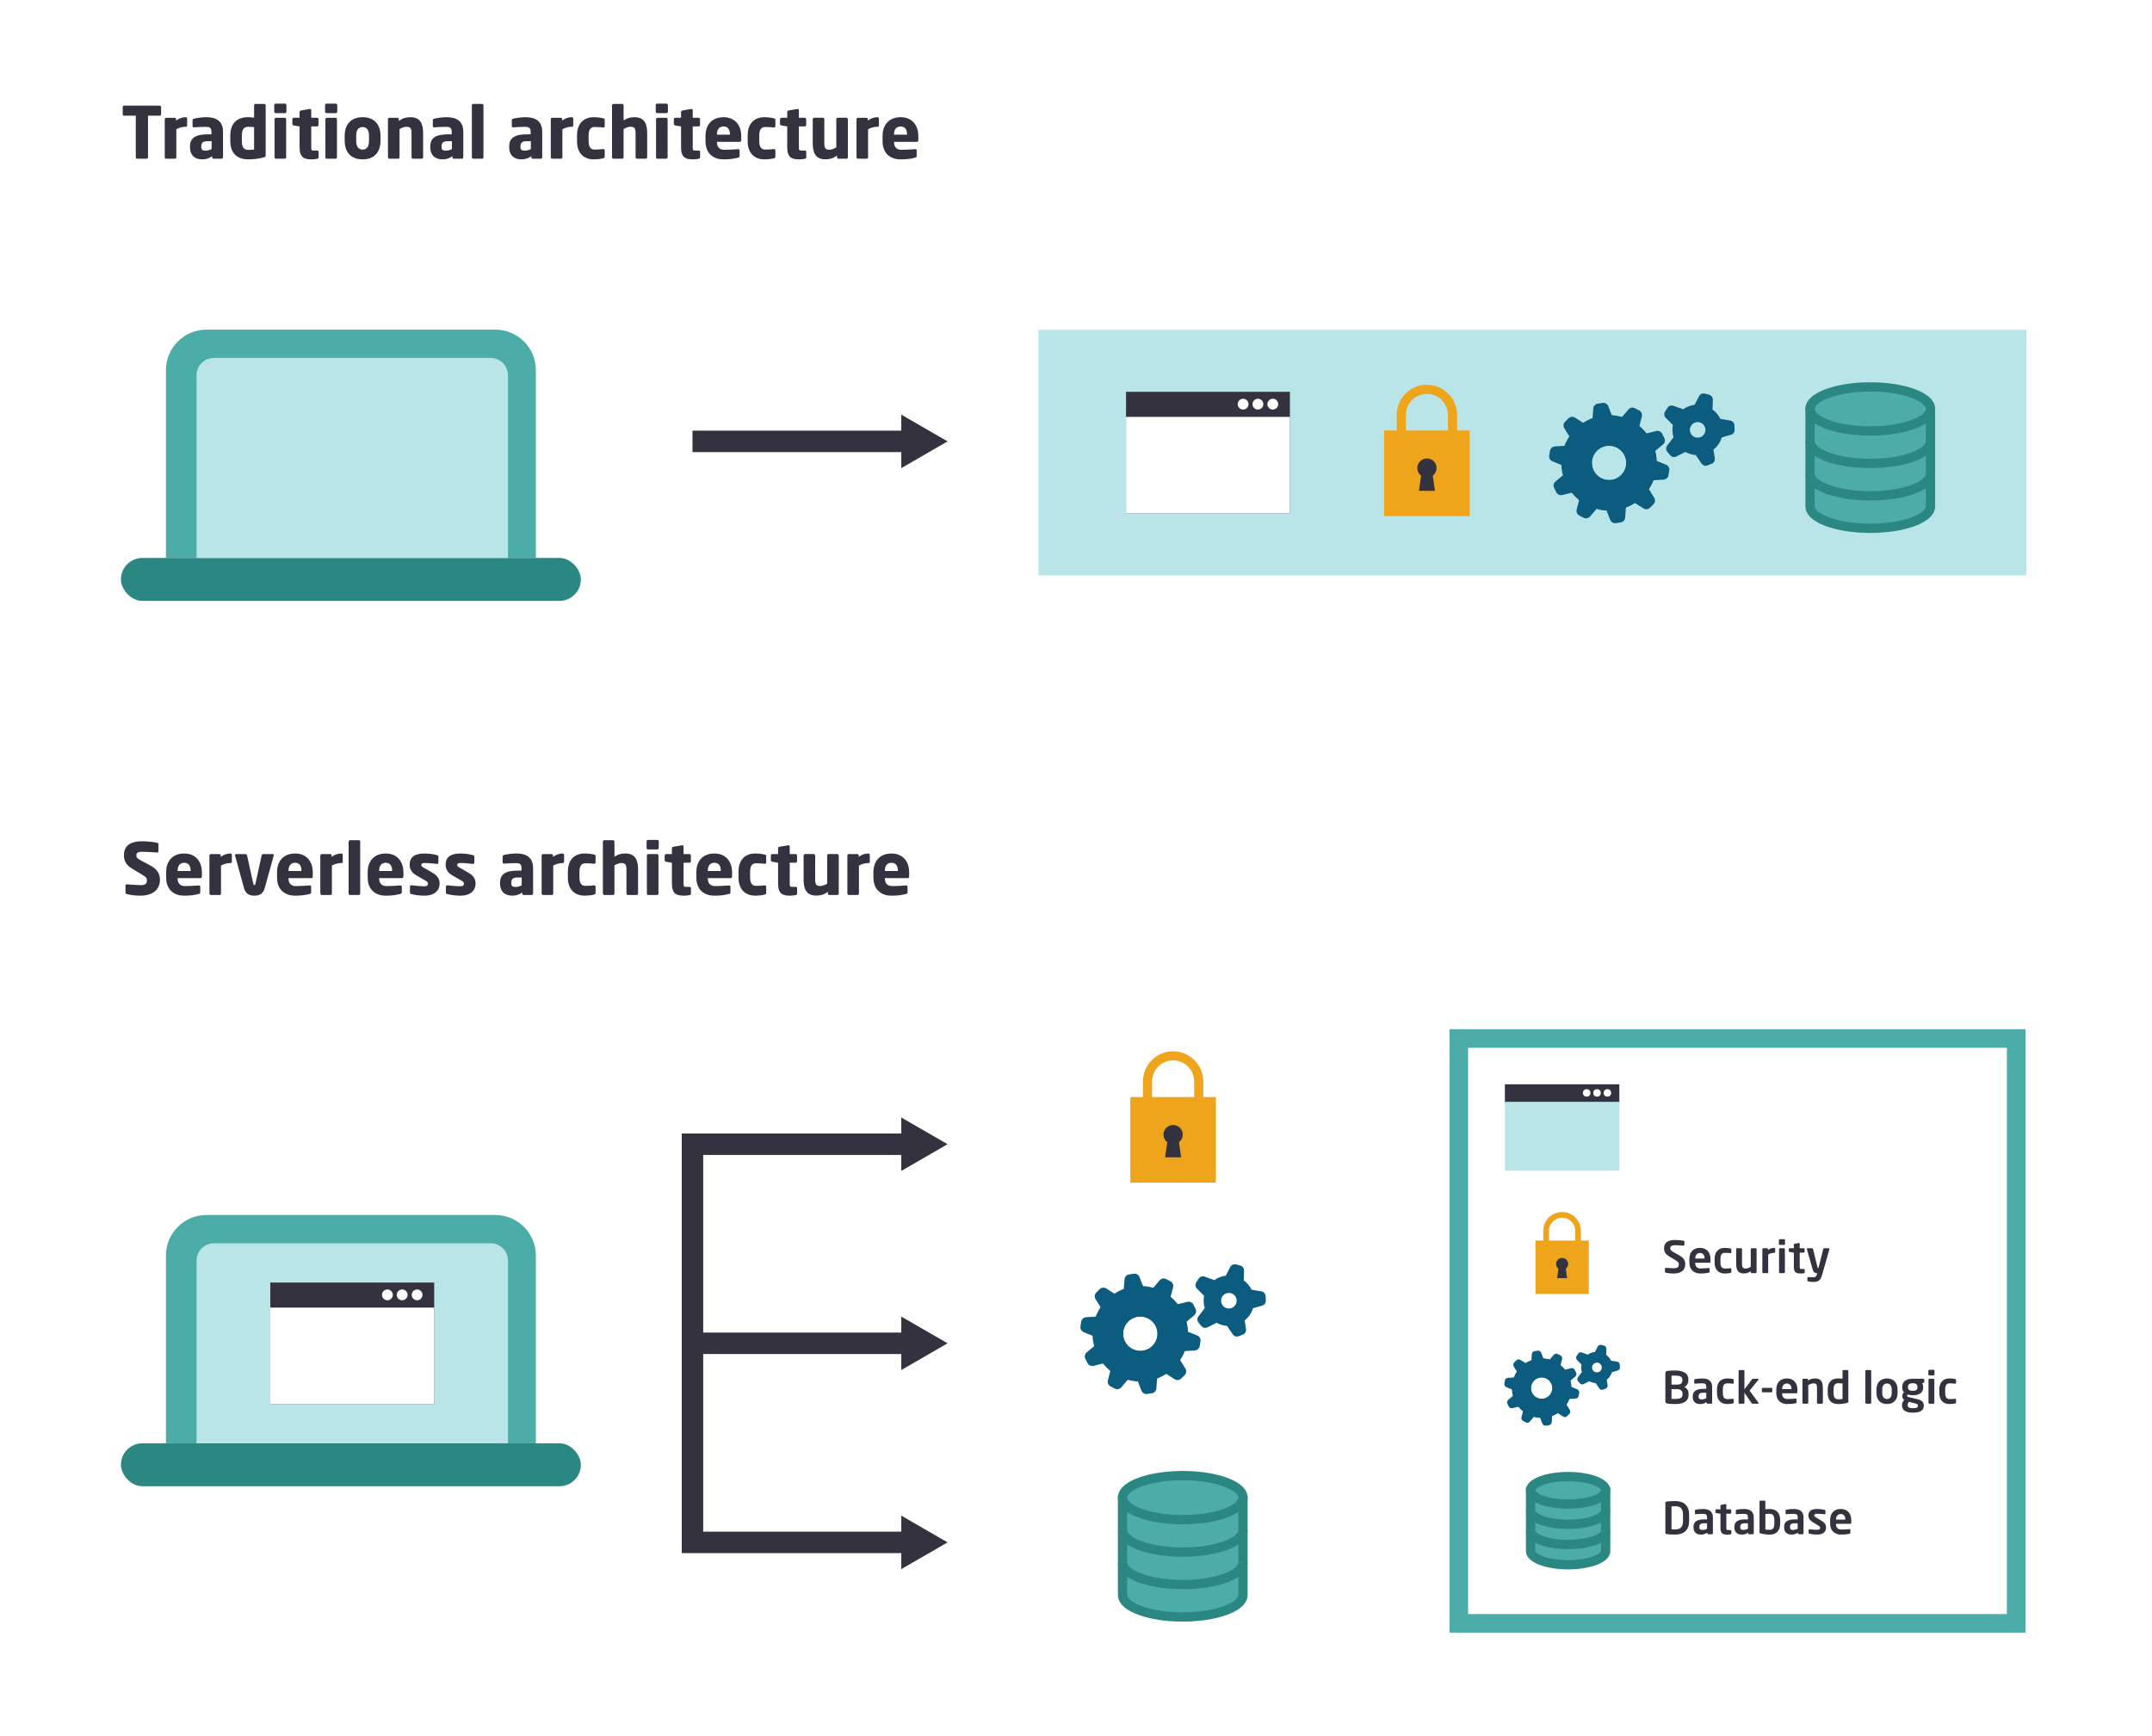 <?xml version="1.0" encoding="UTF-8"?><svg id="Layer_1" xmlns="http://www.w3.org/2000/svg" viewBox="0 0 1314.24 1060.47"><defs><style>.cls-1{fill:#fff;}.cls-2{fill:#0c5c80;}.cls-3{fill:#b9e4e8;}.cls-4{fill:#eea41b;}.cls-5{fill:#4cada8;}.cls-6{fill:#2a8781;}.cls-7{fill:#33323e;}</style></defs><rect class="cls-1" width="1314.24" height="1060.47"/><g><path class="cls-5" d="M126.1,201.33h176.39c13.67,0,24.77,11.1,24.77,24.77v114.68H101.33v-114.68c0-13.67,11.1-24.77,24.77-24.77Z"/><rect class="cls-6" x="73.85" y="340.78" width="280.89" height="26.24" rx="13.12" ry="13.12"/><path class="cls-3" d="M130.6,218.63h169.04c5.83,0,10.57,4.73,10.57,10.57v111.58H120.04v-111.58c0-5.83,4.73-10.57,10.57-10.57Z"/></g><rect class="cls-3" x="634.18" y="201.44" width="603.41" height="149.99"/><path class="cls-5" d="M1236.96,997.19h-351.72v-368.57h351.72v368.57Zm-340.37-11.35h329.01v-345.86h-329.01v345.86Z"/><g><path class="cls-5" d="M126.1,742.1h176.39c13.67,0,24.77,11.1,24.77,24.77v114.68H101.33v-114.68c0-13.67,11.1-24.77,24.77-24.77Z"/><rect class="cls-6" x="73.85" y="881.54" width="280.89" height="26.24" rx="13.12" ry="13.12"/><path class="cls-3" d="M130.6,759.4h169.04c5.83,0,10.57,4.73,10.57,10.57v111.58H120.04v-111.58c0-5.83,4.73-10.57,10.57-10.57Z"/></g><g><path class="cls-4" d="M889.85,270.95h-36.85v-17.51c0-10.16,8.27-18.42,18.42-18.42s18.42,8.26,18.42,18.42v17.51Zm-31.29-5.56h25.73v-11.95c0-7.09-5.77-12.86-12.86-12.86s-12.86,5.77-12.86,12.86v11.95Z"/><rect class="cls-4" x="845.29" y="262.96" width="52.27" height="52.27"/><circle class="cls-7" cx="871.43" cy="285.88" r="5.88"/><polygon class="cls-7" points="876.33 299.77 866.53 299.77 868.74 284.63 874.12 284.63 876.33 299.77"/></g><g><path class="cls-4" d="M734.85,678.06h-36.85v-17.51c0-10.16,8.27-18.42,18.42-18.42s18.42,8.26,18.42,18.42v17.51Zm-31.29-5.56h25.73v-11.95c0-7.09-5.77-12.86-12.86-12.86s-12.86,5.77-12.86,12.86v11.95Z"/><rect class="cls-4" x="690.29" y="670.07" width="52.27" height="52.27"/><circle class="cls-7" cx="716.43" cy="693" r="5.88"/><polygon class="cls-7" points="721.33 706.88 711.53 706.88 713.74 691.75 719.12 691.75 721.33 706.88"/></g><g><rect class="cls-7" x="687.68" y="239.32" width="100.07" height="74.23"/><rect class="cls-1" x="687.68" y="254.63" width="100.07" height="58.92"/><circle class="cls-1" cx="759.18" cy="246.85" r="3.3"/><circle class="cls-1" cx="768.22" cy="246.85" r="3.3"/><circle class="cls-1" cx="777.31" cy="246.85" r="3.3"/></g><g><rect class="cls-7" x="919.05" y="662.27" width="69.89" height="11.72"/><rect class="cls-3" x="919.05" y="672.97" width="69.89" height="42.1"/><circle class="cls-1" cx="968.99" cy="667.54" r="2.3"/><circle class="cls-1" cx="975.3" cy="667.54" r="2.3"/><circle class="cls-1" cx="981.65" cy="667.54" r="2.3"/></g><rect class="cls-7" x="165.09" y="783.36" width="100.07" height="74.23"/><rect class="cls-1" x="165.09" y="798.67" width="100.07" height="58.92"/><circle class="cls-1" cx="236.59" cy="790.89" r="3.3"/><circle class="cls-1" cx="245.62" cy="790.89" r="3.3"/><circle class="cls-1" cx="254.72" cy="790.89" r="3.3"/><g><path class="cls-2" d="M1017.44,283.82l-5.85-2.38c-.05-1.08-.16-2.16-.33-3.22-.15-.91-.33-1.81-.56-2.68l4.88-4.02c1.17-.97,1.52-2.62,.84-3.97l-1.3-2.59c-.68-1.36-2.21-2.06-3.69-1.7l-6.16,1.52c-1.24-1.54-2.64-2.96-4.18-4.22l1.6-6.16c.38-1.48-.31-3.02-1.66-3.72l-2.58-1.33c-1.35-.7-3-.37-3.99,.79l-4.09,4.84c-1.92-.53-3.89-.86-5.88-.98l-2.31-5.88c-.56-1.42-2.02-2.26-3.52-2.03l-2.87,.44c-1.5,.23-2.65,1.47-2.76,2.98l-.46,6.3c-1.87,.71-3.66,1.6-5.34,2.68l-5.32-3.4c-1.28-.81-2.96-.64-4.04,.43l-2.06,2.04c-1.08,1.07-1.28,2.74-.48,4.03l3.34,5.37c-1.1,1.67-2.02,3.45-2.75,5.31l-6.31,.38c-1.52,.1-2.77,1.22-3.02,2.72l-.47,2.86c-.25,1.5,.58,2.97,1.98,3.54l5.85,2.39c.05,1.08,.16,2.16,.33,3.22,.15,.91,.34,1.8,.56,2.68l-4.88,4.02c-1.18,.97-1.53,2.62-.84,3.98l1.3,2.59c.68,1.36,2.22,2.06,3.7,1.7l6.17-1.52c1.25,1.54,2.64,2.96,4.18,4.22l-1.6,6.16c-.38,1.47,.31,3.01,1.66,3.71l2.58,1.33c1.35,.7,3,.37,3.98-.79l4.09-4.84c1.92,.53,3.89,.86,5.88,.98l2.29,5.89c.56,1.41,2.02,2.26,3.52,2.03l2.87-.44c1.5-.23,2.65-1.47,2.76-2.98l.46-6.3c1.87-.7,3.66-1.6,5.35-2.68l5.32,3.4c1.29,.82,2.97,.65,4.05-.43l2.06-2.04c1.09-1.07,1.29-2.74,.48-4.04l-3.34-5.37c1.1-1.67,2.02-3.44,2.75-5.3l6.31-.38c1.52-.09,2.77-1.22,3.02-2.72l.47-2.86c.25-1.5-.57-2.98-1.98-3.55Zm-34.78,9.41c-5.8,0-10.5-4.7-10.5-10.5s4.7-10.5,10.5-10.5c5.8,0,10.5,4.7,10.5,10.5h0c0,5.8-4.7,10.5-10.5,10.5Z"/><path class="cls-2" d="M1059.35,262.4l-.16-2.72c-.09-1.43-1.15-2.6-2.56-2.83l-5.92-.97s-.04,0-.06,0c-1.1-2.28-2.75-4.25-4.79-5.74l.18-5.97c.05-1.43-.9-2.7-2.28-3.07l-2.64-.69c-1.38-.36-2.83,.29-3.49,1.56l-2.74,5.3c-2.53,.31-4.94,1.25-7.02,2.72-.09-.05-.19-.09-.28-.12l-5.64-2.03c-1.34-.48-2.85,.03-3.61,1.23l-1.47,2.3c-.77,1.2-.6,2.78,.4,3.8l4.21,4.26c.06,.06,.11,.11,.17,.16-.5,2.51-.36,5.1,.4,7.54-.07,.08-.14,.16-.21,.24l-3.66,4.74c-.87,1.13-.85,2.71,.06,3.82l1.73,2.11c.91,1.1,2.46,1.43,3.74,.79l5.35-2.69c.07-.03,.13-.07,.2-.11,1.96,1.09,4.13,1.75,6.37,1.91,.04,.08,.09,.15,.14,.23l3.38,4.95c.8,1.18,2.32,1.65,3.65,1.13l2.54-1c1.33-.52,2.12-1.9,1.91-3.31l-.81-5.35c2.39-1.91,4.15-4.49,5.06-7.41l5.67-1.65c1.37-.41,2.27-1.7,2.18-3.13Zm-23.77,4.77c-2.54-.66-4.07-3.26-3.41-5.8,.66-2.54,3.26-4.07,5.8-3.41,2.54,.66,4.07,3.26,3.41,5.8-.66,2.54-3.26,4.07-5.8,3.41,0,0,0,0,0,0h0Z"/><path class="cls-2" d="M982.66,253.56c-16.11,0-29.17,13.06-29.17,29.17,0,16.11,13.06,29.17,29.17,29.17,16.11,0,29.17-13.06,29.17-29.17h0c0-16.11-13.06-29.17-29.17-29.17h0Zm0,39.67c-5.8,0-10.5-4.7-10.5-10.5s4.7-10.5,10.5-10.5c5.8,0,10.5,4.7,10.5,10.5h0c0,5.8-4.7,10.5-10.5,10.5Z"/></g><g><path class="cls-2" d="M731.16,815.71l-5.85-2.38c-.05-1.08-.16-2.16-.33-3.22-.15-.91-.33-1.81-.56-2.68l4.88-4.02c1.17-.97,1.52-2.62,.84-3.97l-1.3-2.59c-.68-1.36-2.21-2.06-3.69-1.7l-6.16,1.52c-1.24-1.54-2.64-2.96-4.18-4.22l1.6-6.16c.38-1.48-.31-3.02-1.66-3.72l-2.58-1.33c-1.35-.7-3-.37-3.99,.79l-4.09,4.84c-1.92-.53-3.89-.86-5.88-.98l-2.31-5.88c-.56-1.42-2.02-2.26-3.52-2.03l-2.87,.44c-1.5,.23-2.65,1.47-2.76,2.98l-.46,6.3c-1.87,.71-3.66,1.6-5.34,2.68l-5.32-3.4c-1.28-.81-2.96-.64-4.04,.43l-2.06,2.04c-1.08,1.07-1.28,2.74-.48,4.03l3.34,5.37c-1.1,1.67-2.02,3.45-2.75,5.31l-6.31,.38c-1.52,.1-2.77,1.22-3.02,2.72l-.47,2.86c-.25,1.5,.58,2.97,1.98,3.54l5.85,2.39c.05,1.08,.16,2.16,.33,3.22,.15,.91,.34,1.8,.56,2.68l-4.88,4.02c-1.18,.97-1.53,2.62-.84,3.98l1.3,2.59c.68,1.36,2.22,2.06,3.7,1.7l6.17-1.52c1.25,1.54,2.64,2.96,4.18,4.22l-1.6,6.16c-.38,1.47,.31,3.01,1.66,3.71l2.58,1.33c1.35,.7,3,.37,3.98-.79l4.09-4.84c1.92,.53,3.89,.86,5.88,.98l2.29,5.89c.56,1.41,2.02,2.26,3.52,2.03l2.87-.44c1.5-.23,2.65-1.47,2.76-2.98l.46-6.3c1.87-.7,3.66-1.6,5.35-2.68l5.32,3.4c1.29,.82,2.97,.65,4.05-.43l2.06-2.04c1.09-1.07,1.29-2.74,.48-4.04l-3.34-5.37c1.1-1.67,2.02-3.44,2.75-5.3l6.31-.38c1.52-.09,2.77-1.22,3.02-2.72l.47-2.86c.25-1.5-.57-2.98-1.98-3.55Zm-34.78,9.41c-5.8,0-10.5-4.7-10.5-10.5,0-5.8,4.7-10.5,10.5-10.5,5.8,0,10.5,4.7,10.5,10.5h0c0,5.8-4.7,10.5-10.5,10.5Z"/><path class="cls-2" d="M773.06,794.29l-.16-2.72c-.09-1.43-1.15-2.6-2.56-2.83l-5.92-.97s-.04,0-.06,0c-1.1-2.28-2.75-4.25-4.79-5.74l.18-5.97c.05-1.43-.9-2.7-2.28-3.07l-2.64-.69c-1.38-.36-2.83,.29-3.49,1.56l-2.74,5.3c-2.53,.31-4.94,1.25-7.02,2.72-.09-.05-.19-.09-.28-.12l-5.64-2.03c-1.34-.48-2.85,.03-3.61,1.23l-1.47,2.3c-.77,1.2-.6,2.78,.4,3.8l4.21,4.26c.06,.06,.11,.11,.17,.16-.5,2.51-.36,5.1,.4,7.54-.07,.08-.14,.16-.21,.24l-3.66,4.74c-.87,1.13-.85,2.71,.06,3.82l1.73,2.11c.91,1.1,2.46,1.43,3.74,.79l5.35-2.69c.07-.03,.13-.07,.2-.11,1.96,1.09,4.13,1.75,6.37,1.91,.04,.08,.09,.15,.14,.23l3.38,4.95c.8,1.18,2.32,1.65,3.65,1.13l2.54-1c1.33-.52,2.12-1.9,1.91-3.31l-.81-5.35c2.39-1.91,4.15-4.49,5.06-7.41l5.67-1.65c1.37-.41,2.27-1.7,2.18-3.13Zm-23.77,4.77c-2.54-.66-4.07-3.26-3.41-5.8s3.26-4.07,5.8-3.41c2.54,.66,4.07,3.26,3.41,5.8-.66,2.54-3.26,4.07-5.8,3.41,0,0,0,0,0,0h0Z"/><path class="cls-2" d="M696.38,785.46c-16.11,0-29.17,13.06-29.17,29.17,0,16.11,13.06,29.17,29.17,29.17,16.11,0,29.17-13.06,29.17-29.17h0c0-16.11-13.06-29.17-29.17-29.17h0Zm0,39.67c-5.8,0-10.5-4.7-10.5-10.5,0-5.8,4.7-10.5,10.5-10.5,5.8,0,10.5,4.7,10.5,10.5h0c0,5.8-4.7,10.5-10.5,10.5Z"/></g><g><g><path class="cls-5" d="M1178.96,309.21c0,7.43-16.46,13.45-36.77,13.45s-36.77-6.02-36.77-13.45v-57.63h73.55v57.63Z"/><path class="cls-6" d="M1142.19,325.5c-10.15,0-19.73-1.46-26.98-4.11-10.44-3.82-12.63-8.73-12.63-12.18v-60.47h79.22v60.47c0,3.45-2.19,8.36-12.63,12.18-7.25,2.65-16.83,4.11-26.98,4.11Zm-33.94-71.08v54.79c0,4.33,13.22,10.61,33.94,10.61s33.94-6.29,33.94-10.61v-54.79h-67.87Z"/></g><g><ellipse class="cls-5" cx="1142.19" cy="249.78" rx="36.77" ry="13.45"/><path class="cls-6" d="M1142.19,266.07c-10.15,0-19.73-1.46-26.98-4.11-10.44-3.82-12.63-8.73-12.63-12.18s2.19-8.36,12.63-12.18c7.25-2.65,16.83-4.11,26.98-4.11s19.73,1.46,26.98,4.11c10.44,3.82,12.63,8.73,12.63,12.18s-2.19,8.36-12.63,12.18c-7.25,2.65-16.83,4.11-26.98,4.11Zm0-26.9c-20.72,0-33.94,6.29-33.94,10.61s13.22,10.61,33.94,10.61,33.94-6.29,33.94-10.61-13.22-10.61-33.94-10.61Z"/></g><g><path class="cls-5" d="M1178.96,269.59c0,7.43-16.46,13.45-36.77,13.45s-36.77-6.02-36.77-13.45"/><path class="cls-6" d="M1142.19,285.88c-10.15,0-19.73-1.46-26.98-4.11-10.44-3.82-12.63-8.73-12.63-12.18h5.68c0,4.33,13.22,10.61,33.94,10.61s33.94-6.29,33.94-10.61h5.68c0,3.45-2.19,8.36-12.63,12.18-7.25,2.65-16.83,4.11-26.98,4.11Z"/></g><g><path class="cls-5" d="M1178.96,289.4c0,7.43-16.46,13.45-36.77,13.45s-36.77-6.02-36.77-13.45"/><path class="cls-6" d="M1142.19,305.69c-10.15,0-19.73-1.46-26.98-4.11-10.44-3.82-12.63-8.73-12.63-12.18h5.68c0,4.33,13.22,10.61,33.94,10.61s33.94-6.29,33.94-10.61h5.68c0,3.45-2.19,8.36-12.63,12.18-7.25,2.65-16.83,4.11-26.98,4.11Z"/></g></g><g><g><path class="cls-5" d="M759.08,974.17c0,7.43-16.46,13.45-36.77,13.45s-36.77-6.02-36.77-13.45v-57.63h73.55v57.63Z"/><path class="cls-6" d="M722.31,990.46c-10.15,0-19.73-1.46-26.98-4.11-10.44-3.82-12.63-8.73-12.63-12.18v-60.47h79.22v60.47c0,3.45-2.19,8.36-12.63,12.18-7.25,2.65-16.83,4.11-26.98,4.11Zm-33.94-71.08v54.79c0,4.33,13.22,10.61,33.94,10.61s33.94-6.29,33.94-10.61v-54.79h-67.87Z"/></g><g><ellipse class="cls-5" cx="722.31" cy="914.74" rx="36.77" ry="13.45"/><path class="cls-6" d="M722.31,931.03c-10.15,0-19.73-1.46-26.98-4.11-10.44-3.82-12.63-8.73-12.63-12.18s2.19-8.36,12.63-12.18c7.25-2.65,16.83-4.11,26.98-4.11s19.73,1.46,26.98,4.11c10.44,3.82,12.63,8.73,12.63,12.18s-2.19,8.36-12.63,12.18c-7.25,2.65-16.83,4.11-26.98,4.11Zm0-26.9c-20.72,0-33.94,6.29-33.94,10.61s13.22,10.61,33.94,10.61,33.94-6.29,33.94-10.61-13.22-10.61-33.94-10.61Z"/></g><g><path class="cls-5" d="M759.08,934.55c0,7.43-16.46,13.45-36.77,13.45s-36.77-6.02-36.77-13.45"/><path class="cls-6" d="M722.31,950.84c-10.15,0-19.73-1.46-26.98-4.11-10.44-3.82-12.63-8.73-12.63-12.18h5.68c0,4.33,13.22,10.61,33.94,10.61s33.94-6.29,33.94-10.61h5.68c0,3.45-2.19,8.36-12.63,12.18-7.25,2.65-16.83,4.11-26.98,4.11Z"/></g><g><path class="cls-5" d="M759.08,954.36c0,7.43-16.46,13.45-36.77,13.45s-36.77-6.02-36.77-13.45"/><path class="cls-6" d="M722.31,970.65c-10.15,0-19.73-1.46-26.98-4.11-10.44-3.82-12.63-8.73-12.63-12.18h5.68c0,4.33,13.22,10.61,33.94,10.61s33.94-6.29,33.94-10.61h5.68c0,3.45-2.19,8.36-12.63,12.18-7.25,2.65-16.83,4.11-26.98,4.11Z"/></g></g><g><path class="cls-4" d="M965.48,762.7h-22.98v-10.92c0-6.33,5.15-11.49,11.49-11.49s11.49,5.15,11.49,11.49v10.92Zm-19.51-3.47h16.04v-7.45c0-4.42-3.6-8.02-8.02-8.02s-8.02,3.6-8.02,8.02v7.45Z"/><rect class="cls-4" x="937.7" y="757.72" width="32.59" height="32.59"/><circle class="cls-7" cx="954" cy="772.01" r="3.67"/><polygon class="cls-7" points="957.05 780.67 950.94 780.67 952.32 771.23 955.67 771.23 957.05 780.67"/></g><g><path class="cls-2" d="M963.18,848.53l-3.65-1.49c-.03-.67-.1-1.34-.21-2.01-.09-.57-.21-1.13-.35-1.67l3.04-2.5c.73-.6,.95-1.63,.53-2.48l-.81-1.62c-.43-.85-1.38-1.29-2.3-1.06l-3.84,.95c-.78-.96-1.65-1.84-2.6-2.63l1-3.84c.24-.92-.19-1.88-1.04-2.32l-1.61-.83c-.84-.44-1.87-.23-2.48,.49l-2.55,3.02c-1.2-.33-2.43-.54-3.67-.61l-1.44-3.67c-.35-.88-1.26-1.41-2.19-1.27l-1.79,.27c-.94,.14-1.65,.91-1.72,1.86l-.29,3.93c-1.17,.44-2.28,1-3.33,1.67l-3.32-2.12c-.8-.51-1.84-.4-2.52,.27l-1.29,1.27c-.67,.67-.8,1.71-.3,2.52l2.08,3.35c-.68,1.04-1.26,2.15-1.71,3.31l-3.93,.24c-.95,.06-1.73,.76-1.88,1.7l-.29,1.79c-.15,.94,.36,1.85,1.24,2.21l3.65,1.49c.03,.67,.1,1.34,.21,2.01,.09,.57,.21,1.13,.35,1.67l-3.04,2.51c-.73,.6-.95,1.63-.53,2.48l.81,1.62c.43,.85,1.38,1.29,2.3,1.06l3.85-.95c.78,.96,1.65,1.84,2.6,2.63l-1,3.84c-.24,.92,.19,1.88,1.03,2.31l1.61,.83c.84,.44,1.87,.23,2.48-.49l2.55-3.02c1.2,.33,2.43,.54,3.67,.61l1.43,3.67c.35,.88,1.26,1.41,2.19,1.26l1.79-.27c.94-.14,1.65-.91,1.72-1.86l.29-3.93c1.17-.44,2.28-1,3.33-1.67l3.32,2.12c.8,.51,1.85,.4,2.53-.27l1.28-1.27c.68-.67,.8-1.71,.3-2.52l-2.08-3.35c.68-1.04,1.26-2.15,1.71-3.3l3.93-.24c.95-.06,1.73-.76,1.88-1.7l.29-1.79c.16-.94-.36-1.86-1.24-2.21Zm-21.69,5.87c-3.62,0-6.55-2.93-6.55-6.54,0-3.62,2.93-6.55,6.54-6.55,3.62,0,6.55,2.93,6.55,6.54h0c0,3.62-2.93,6.55-6.54,6.55Z"/><path class="cls-2" d="M989.31,835.17l-.1-1.7c-.05-.89-.71-1.62-1.59-1.77l-3.69-.61s-.03,0-.04,0c-.69-1.42-1.71-2.65-2.99-3.58l.11-3.72c.03-.89-.56-1.69-1.42-1.91l-1.65-.43c-.86-.22-1.77,.18-2.18,.97l-1.71,3.3c-1.58,.19-3.08,.78-4.37,1.69-.06-.03-.12-.05-.18-.08l-3.51-1.26c-.84-.3-1.77,.02-2.25,.77l-.92,1.43c-.48,.75-.38,1.73,.25,2.37l2.63,2.66s.07,.07,.11,.1c-.31,1.56-.22,3.18,.25,4.7-.05,.05-.09,.1-.13,.15l-2.28,2.95c-.54,.7-.53,1.69,.04,2.38l1.08,1.31c.57,.69,1.53,.89,2.33,.49l3.34-1.68s.08-.05,.12-.07c1.22,.68,2.58,1.09,3.97,1.19,.03,.05,.05,.1,.09,.14l2.11,3.09c.5,.74,1.45,1.03,2.28,.7l1.58-.62c.83-.33,1.32-1.18,1.19-2.06l-.51-3.34c1.49-1.19,2.59-2.8,3.15-4.62l3.54-1.03c.85-.25,1.42-1.06,1.36-1.95Zm-14.82,2.97c-1.59-.41-2.54-2.03-2.13-3.62s2.03-2.54,3.62-2.13c1.59,.41,2.54,2.03,2.13,3.62-.41,1.59-2.03,2.54-3.62,2.13,0,0,0,0,0,0h0Z"/><path class="cls-2" d="M941.5,829.66c-10.05,0-18.19,8.14-18.19,18.19,0,10.05,8.14,18.19,18.19,18.19,10.05,0,18.19-8.14,18.19-18.19h0c0-10.05-8.14-18.19-18.19-18.19h0Zm0,24.73c-3.62,0-6.55-2.93-6.55-6.54,0-3.62,2.93-6.55,6.54-6.55,3.62,0,6.55,2.93,6.55,6.54h0c0,3.62-2.93,6.55-6.54,6.55Z"/></g><g><g><path class="cls-5" d="M980.59,947.33c0,4.63-10.27,8.39-22.93,8.39s-22.93-3.76-22.93-8.39v-35.93h45.86v35.93Z"/><path class="cls-6" d="M957.66,958.56c-12.8,0-25.77-3.86-25.77-11.23v-38.77h51.53v38.77c0,7.37-12.96,11.23-25.77,11.23Zm-20.09-44.32v33.1c0,.49,1.19,1.92,4.85,3.27,4.03,1.47,9.44,2.28,15.24,2.28s11.21-.81,15.24-2.28c3.67-1.34,4.85-2.78,4.85-3.27v-33.1h-40.18Z"/></g><g><ellipse class="cls-5" cx="957.66" cy="910.28" rx="22.93" ry="8.39"/><path class="cls-6" d="M957.66,921.5c-12.8,0-25.77-3.86-25.77-11.23s12.96-11.23,25.77-11.23,25.77,3.86,25.77,11.23-12.96,11.23-25.77,11.23Zm0-16.78c-5.8,0-11.21,.81-15.24,2.28-3.67,1.34-4.85,2.78-4.85,3.27s1.19,1.92,4.85,3.27c4.03,1.47,9.44,2.28,15.24,2.28s11.21-.81,15.24-2.28c3.67-1.34,4.85-2.78,4.85-3.27s-1.19-1.92-4.85-3.27c-4.03-1.47-9.44-2.28-15.24-2.28Z"/></g><g><path class="cls-5" d="M980.59,922.63c0,4.63-10.27,8.39-22.93,8.39s-22.93-3.76-22.93-8.39"/><path class="cls-6" d="M957.66,933.85c-12.8,0-25.77-3.86-25.77-11.23h5.68c0,.49,1.19,1.92,4.85,3.27,4.03,1.47,9.44,2.28,15.24,2.28s11.21-.81,15.24-2.28c3.67-1.34,4.85-2.78,4.85-3.27h5.68c0,7.37-12.96,11.23-25.77,11.23Z"/></g><g><path class="cls-5" d="M980.59,934.98c0,4.63-10.27,8.39-22.93,8.39s-22.93-3.76-22.93-8.39"/><path class="cls-6" d="M957.66,946.2c-12.8,0-25.77-3.86-25.77-11.23h5.68c0,.49,1.19,1.92,4.85,3.27,4.03,1.47,9.44,2.28,15.24,2.28s11.21-.81,15.24-2.28c3.67-1.34,4.85-2.78,4.85-3.27h5.68c0,7.37-12.96,11.23-25.77,11.23Z"/></g></g><g><path class="cls-7" d="M97.46,70.67h-7.07v25.41c0,.48-.39,.87-.87,.87h-5.72c-.48,0-.87-.39-.87-.87v-25.41h-7.12c-.48,0-.87-.35-.87-.83v-4.5c0-.48,.39-.83,.87-.83h21.65c.48,0,.92,.35,.92,.83v4.5c0,.48-.44,.83-.92,.83Z"/><path class="cls-7" d="M113.66,77.43h-.35c-2.14,0-4.02,.65-5.63,1.53v17.07c0,.48-.39,.92-.87,.92h-5.28c-.48,0-.92-.44-.92-.92v-23.22c0-.48,.39-.87,.87-.87h5.2c.48,0,.87,.39,.87,.87v.87c1.62-1.35,3.8-2.1,5.89-2.1,.48,0,.87,.39,.87,.87v4.15c0,.39-.26,.83-.66,.83Z"/><path class="cls-7" d="M135.32,96.95h-4.89c-.48,0-.87-.39-.87-.87v-.7c-1.7,1.22-3.45,1.96-6.07,1.96-3.8,0-7.46-1.83-7.46-7.51v-.39c0-5.11,3.27-7.38,10.74-7.38h2.36v-1.57c0-2.49-1.22-3.01-3.27-3.01-2.79,0-5.89,.17-7.25,.31h-.22c-.44,0-.79-.22-.79-.79v-3.54c0-.48,.31-.83,.83-.96,1.62-.39,4.67-.92,7.55-.92,6.29,0,10.22,2.53,10.22,8.91v15.58c0,.48-.39,.87-.87,.87Zm-6.07-10.7h-2.49c-3.06,0-3.84,1.05-3.84,3.19v.39c0,1.83,.92,2.18,2.75,2.18,1.31,0,2.53-.44,3.58-.96v-4.8Z"/><path class="cls-7" d="M160.9,96.21c-2.49,.61-5.94,1.13-9.3,1.13-7.07,0-10.96-4.1-10.96-11.18v-3.41c0-6.85,3.58-11.18,10.96-11.18,.87,0,2.31,.13,3.58,.31v-7.55c0-.48,.39-.87,.87-.87h5.28c.48,0,.92,.39,.92,.87v30.6c0,.7-.17,1-1.35,1.27Zm-5.72-18.55c-1.05-.13-2.53-.22-3.58-.22-3.1,0-3.89,2.27-3.89,5.33v3.41c0,3.1,.79,5.37,3.89,5.37,1.44,0,2.75-.13,3.58-.26v-13.62Z"/><path class="cls-7" d="M174.05,69.1h-5.68c-.48,0-.87-.39-.87-.87v-4.06c0-.48,.39-.87,.87-.87h5.68c.48,0,.87,.39,.87,.87v4.06c0,.48-.39,.87-.87,.87Zm-.17,27.85h-5.33c-.48,0-.87-.39-.87-.87v-23.27c0-.48,.39-.87,.87-.87h5.33c.48,0,.87,.39,.87,.87v23.27c0,.48-.39,.87-.87,.87Z"/><path class="cls-7" d="M193.74,96.99c-1.31,.22-2.18,.35-3.45,.35-4.8,0-7.33-1.27-7.33-7.46v-12.66l-3.49-.57c-.48-.09-.92-.44-.92-.92v-2.88c0-.48,.44-.92,.92-.92h3.49v-3.58c0-.48,.39-.79,.87-.87l5.33-.92h.13c.44,0,.79,.31,.79,.74v4.63h3.58c.48,0,.87,.39,.87,.87v3.54c0,.48-.39,.87-.87,.87h-3.58v12.7c0,1.75,.13,2.05,1.44,2.05h2.14c.57,0,.92,.26,.92,.74v3.41c0,.44-.31,.79-.83,.87Z"/><path class="cls-7" d="M205.09,69.1h-5.68c-.48,0-.87-.39-.87-.87v-4.06c0-.48,.39-.87,.87-.87h5.68c.48,0,.87,.39,.87,.87v4.06c0,.48-.39,.87-.87,.87Zm-.17,27.85h-5.33c-.48,0-.87-.39-.87-.87v-23.27c0-.48,.39-.87,.87-.87h5.33c.48,0,.87,.39,.87,.87v23.27c0,.48-.39,.87-.87,.87Z"/><path class="cls-7" d="M221.46,97.34c-7.07,0-10.96-4.41-10.96-11.35v-3.06c0-6.94,3.89-11.35,10.96-11.35s10.91,4.41,10.91,11.35v3.06c0,6.94-3.84,11.35-10.91,11.35Zm3.89-14.41c0-3.54-1.35-5.33-3.89-5.33s-3.93,1.79-3.93,5.33v3.06c0,3.54,1.4,5.37,3.93,5.37s3.89-1.83,3.89-5.37v-3.06Z"/><path class="cls-7" d="M257.48,96.95h-5.28c-.48,0-.87-.44-.87-.92v-14.54c0-3.06-.57-4.06-3.23-4.06-1.27,0-2.62,.61-4.1,1.4v17.2c0,.48-.39,.92-.87,.92h-5.28c-.48,0-.92-.44-.92-.92v-23.22c0-.48,.39-.87,.87-.87h4.89c.48,0,.87,.39,.87,.87v1.05c2.4-1.7,4.32-2.27,7.12-2.27,6.33,0,7.73,4.41,7.73,9.91v14.54c0,.48-.44,.92-.92,.92Z"/><path class="cls-7" d="M282.06,96.95h-4.89c-.48,0-.87-.39-.87-.87v-.7c-1.7,1.22-3.45,1.96-6.07,1.96-3.8,0-7.46-1.83-7.46-7.51v-.39c0-5.11,3.27-7.38,10.74-7.38h2.36v-1.57c0-2.49-1.22-3.01-3.27-3.01-2.79,0-5.89,.17-7.25,.31h-.22c-.44,0-.79-.22-.79-.79v-3.54c0-.48,.31-.83,.83-.96,1.62-.39,4.67-.92,7.55-.92,6.29,0,10.22,2.53,10.22,8.91v15.58c0,.48-.39,.87-.87,.87Zm-6.07-10.7h-2.49c-3.06,0-3.84,1.05-3.84,3.19v.39c0,1.83,.92,2.18,2.75,2.18,1.31,0,2.53-.44,3.58-.96v-4.8Z"/><path class="cls-7" d="M294.42,96.95h-5.33c-.48,0-.92-.44-.92-.92v-31.69c0-.48,.44-.87,.92-.87h5.33c.48,0,.83,.39,.83,.87v31.69c0,.48-.35,.92-.83,.92Z"/><path class="cls-7" d="M330.26,96.95h-4.89c-.48,0-.87-.39-.87-.87v-.7c-1.7,1.22-3.45,1.96-6.07,1.96-3.8,0-7.46-1.83-7.46-7.51v-.39c0-5.11,3.27-7.38,10.74-7.38h2.36v-1.57c0-2.49-1.22-3.01-3.27-3.01-2.79,0-5.89,.17-7.25,.31h-.22c-.44,0-.79-.22-.79-.79v-3.54c0-.48,.31-.83,.83-.96,1.62-.39,4.67-.92,7.55-.92,6.29,0,10.22,2.53,10.22,8.91v15.58c0,.48-.39,.87-.87,.87Zm-6.07-10.7h-2.49c-3.06,0-3.84,1.05-3.84,3.19v.39c0,1.83,.92,2.18,2.75,2.18,1.31,0,2.53-.44,3.58-.96v-4.8Z"/><path class="cls-7" d="M349.43,77.43h-.35c-2.14,0-4.02,.65-5.63,1.53v17.07c0,.48-.39,.92-.87,.92h-5.28c-.48,0-.92-.44-.92-.92v-23.22c0-.48,.39-.87,.87-.87h5.2c.48,0,.87,.39,.87,.87v.87c1.62-1.35,3.8-2.1,5.89-2.1,.48,0,.87,.39,.87,.87v4.15c0,.39-.26,.83-.66,.83Z"/><path class="cls-7" d="M368.38,96.69c-1.22,.31-3.19,.65-5.81,.65-6.16,0-10.17-3.93-10.17-11.04v-3.67c0-7.12,4.02-11.04,10.17-11.04,2.62,0,4.58,.35,5.81,.66,.66,.17,.92,.35,.92,1v3.89c0,.44-.39,.74-.83,.74h-.09c-1.62-.17-2.84-.31-5.33-.31-1.96,0-3.58,1.18-3.58,5.06v3.67c0,3.89,1.62,5.06,3.58,5.06,2.49,0,3.71-.13,5.33-.31h.09c.44,0,.83,.31,.83,.74v3.89c0,.65-.26,.83-.92,1Z"/><path class="cls-7" d="M394.31,96.95h-5.28c-.48,0-.87-.44-.87-.92v-14.54c0-3.06-.57-4.06-3.23-4.06-1.27,0-2.62,.61-4.1,1.4v17.2c0,.48-.39,.92-.87,.92h-5.28c-.48,0-.92-.44-.92-.92v-31.69c0-.48,.39-.87,.87-.87h5.33c.48,0,.87,.39,.87,.87v9.21c2.23-1.44,4.06-1.96,6.68-1.96,6.33,0,7.73,4.41,7.73,9.91v14.54c0,.48-.44,.92-.92,.92Z"/><path class="cls-7" d="M407.02,69.1h-5.68c-.48,0-.87-.39-.87-.87v-4.06c0-.48,.39-.87,.87-.87h5.68c.48,0,.87,.39,.87,.87v4.06c0,.48-.39,.87-.87,.87Zm-.17,27.85h-5.33c-.48,0-.87-.39-.87-.87v-23.27c0-.48,.39-.87,.87-.87h5.33c.48,0,.87,.39,.87,.87v23.27c0,.48-.39,.87-.87,.87Z"/><path class="cls-7" d="M426.71,96.99c-1.31,.22-2.18,.35-3.45,.35-4.8,0-7.33-1.27-7.33-7.46v-12.66l-3.49-.57c-.48-.09-.92-.44-.92-.92v-2.88c0-.48,.44-.92,.92-.92h3.49v-3.58c0-.48,.39-.79,.87-.87l5.33-.92h.13c.44,0,.79,.31,.79,.74v4.63h3.58c.48,0,.87,.39,.87,.87v3.54c0,.48-.39,.87-.87,.87h-3.58v12.7c0,1.75,.13,2.05,1.44,2.05h2.14c.57,0,.92,.26,.92,.74v3.41c0,.44-.31,.79-.83,.87Z"/><path class="cls-7" d="M451.77,86.64h-13.93v.09c0,2.49,1.05,4.76,4.5,4.76,2.75,0,6.63-.22,8.38-.39h.13c.48,0,.83,.22,.83,.7v3.32c0,.7-.17,1-.92,1.18-2.79,.7-5.15,1.05-8.95,1.05-5.28,0-10.96-2.79-10.96-11.22v-3.06c0-7.03,4.1-11.48,11.04-11.48s10.78,4.89,10.78,11.48v2.53c0,.66-.35,1.05-.92,1.05Zm-5.98-4.54c0-3.23-1.48-4.85-3.93-4.85s-4.02,1.66-4.02,4.85v.17h7.95v-.17Z"/><path class="cls-7" d="M472.6,96.69c-1.22,.31-3.19,.65-5.81,.65-6.16,0-10.17-3.93-10.17-11.04v-3.67c0-7.12,4.02-11.04,10.17-11.04,2.62,0,4.58,.35,5.81,.66,.66,.17,.92,.35,.92,1v3.89c0,.44-.39,.74-.83,.74h-.09c-1.62-.17-2.84-.31-5.33-.31-1.96,0-3.58,1.18-3.58,5.06v3.67c0,3.89,1.62,5.06,3.58,5.06,2.49,0,3.71-.13,5.33-.31h.09c.44,0,.83,.31,.83,.74v3.89c0,.65-.26,.83-.92,1Z"/><path class="cls-7" d="M491.55,96.99c-1.31,.22-2.18,.35-3.45,.35-4.8,0-7.33-1.27-7.33-7.46v-12.66l-3.49-.57c-.48-.09-.92-.44-.92-.92v-2.88c0-.48,.44-.92,.92-.92h3.49v-3.58c0-.48,.39-.79,.87-.87l5.33-.92h.13c.44,0,.79,.31,.79,.74v4.63h3.58c.48,0,.87,.39,.87,.87v3.54c0,.48-.39,.87-.87,.87h-3.58v12.7c0,1.75,.13,2.05,1.44,2.05h2.14c.57,0,.92,.26,.92,.74v3.41c0,.44-.31,.79-.83,.87Z"/><path class="cls-7" d="M516.95,96.95h-4.89c-.48,0-.87-.39-.87-.87v-1.05c-2.4,1.7-4.32,2.27-7.12,2.27-6.33,0-7.73-4.41-7.73-9.91v-14.54c0-.48,.44-.92,.92-.92h5.28c.48,0,.87,.44,.87,.92v14.54c0,3.06,.57,4.06,3.23,4.06,1.27,0,2.62-.61,4.1-1.4v-17.2c0-.48,.39-.92,.87-.92h5.28c.48,0,.92,.44,.92,.92v23.22c0,.48-.39,.87-.87,.87Z"/><path class="cls-7" d="M536.12,77.43h-.35c-2.14,0-4.02,.65-5.63,1.53v17.07c0,.48-.39,.92-.87,.92h-5.28c-.48,0-.92-.44-.92-.92v-23.22c0-.48,.39-.87,.87-.87h5.2c.48,0,.87,.39,.87,.87v.87c1.62-1.35,3.8-2.1,5.89-2.1,.48,0,.87,.39,.87,.87v4.15c0,.39-.26,.83-.65,.83Z"/><path class="cls-7" d="M559.92,86.64h-13.93v.09c0,2.49,1.05,4.76,4.5,4.76,2.75,0,6.63-.22,8.38-.39h.13c.48,0,.83,.22,.83,.7v3.32c0,.7-.17,1-.92,1.18-2.79,.7-5.15,1.05-8.95,1.05-5.28,0-10.96-2.79-10.96-11.22v-3.06c0-7.03,4.1-11.48,11.04-11.48s10.78,4.89,10.78,11.48v2.53c0,.66-.35,1.05-.92,1.05Zm-5.98-4.54c0-3.23-1.48-4.85-3.93-4.85s-4.02,1.66-4.02,4.85v.17h7.95v-.17Z"/></g><g><path class="cls-7" d="M85.76,547.06c-3.45,0-6.02-.39-8.25-.96-.44-.13-.87-.39-.87-.87v-4.28c0-.61,.35-.83,.79-.83h.13c1.79,.17,6.59,.52,8.29,.52,3.01,0,3.89-.96,3.89-3.06,0-1.27-.61-1.96-2.88-3.32l-6.02-3.58c-4.06-2.4-5.15-5.15-5.15-8.34,0-4.8,2.71-8.51,11.18-8.51,3.19,0,7.6,.52,9.25,.96,.35,.09,.65,.31,.65,.79v4.41c0,.39-.17,.74-.74,.74h-.09c-1.22-.09-6.29-.48-9.25-.48-2.49,0-3.41,.74-3.41,2.31,0,1.22,.57,1.79,2.92,3.06l5.59,3.01c4.54,2.44,5.89,5.33,5.89,8.86,0,4.63-3.06,9.56-11.92,9.56Z"/><path class="cls-7" d="M122.39,536.36h-13.93v.09c0,2.49,1.05,4.76,4.5,4.76,2.75,0,6.63-.22,8.38-.39h.13c.48,0,.83,.22,.83,.7v3.32c0,.7-.17,1-.92,1.18-2.79,.7-5.15,1.05-8.95,1.05-5.28,0-10.96-2.79-10.96-11.22v-3.06c0-7.03,4.1-11.48,11.04-11.48s10.78,4.89,10.78,11.48v2.53c0,.66-.35,1.05-.92,1.05Zm-5.98-4.54c0-3.23-1.48-4.85-3.93-4.85s-4.02,1.66-4.02,4.85v.17h7.95v-.17Z"/><path class="cls-7" d="M140.95,527.15h-.35c-2.14,0-4.02,.65-5.63,1.53v17.07c0,.48-.39,.92-.87,.92h-5.28c-.48,0-.92-.44-.92-.92v-23.22c0-.48,.39-.87,.87-.87h5.2c.48,0,.87,.39,.87,.87v.87c1.62-1.35,3.8-2.1,5.89-2.1,.48,0,.87,.39,.87,.87v4.15c0,.39-.26,.83-.66,.83Z"/><path class="cls-7" d="M167.15,522.65l-5.5,19.82c-1.09,3.89-3.75,4.58-6.33,4.58s-5.19-.7-6.29-4.58l-5.46-19.82c-.04-.09-.04-.17-.04-.26,0-.44,.31-.74,.7-.74h5.76c.44,0,.79,.39,.92,.92l3.75,17.11c.13,.65,.35,.92,.65,.92s.57-.26,.7-.92l3.75-17.11c.13-.52,.48-.92,.92-.92h5.76c.39,0,.74,.31,.74,.74,0,.09,0,.17-.04,.26Z"/><path class="cls-7" d="M190.11,536.36h-13.93v.09c0,2.49,1.05,4.76,4.5,4.76,2.75,0,6.63-.22,8.38-.39h.13c.48,0,.83,.22,.83,.7v3.32c0,.7-.17,1-.92,1.18-2.79,.7-5.15,1.05-8.95,1.05-5.28,0-10.96-2.79-10.96-11.22v-3.06c0-7.03,4.1-11.48,11.04-11.48s10.78,4.89,10.78,11.48v2.53c0,.66-.35,1.05-.92,1.05Zm-5.98-4.54c0-3.23-1.48-4.85-3.93-4.85s-4.02,1.66-4.02,4.85v.17h7.95v-.17Z"/><path class="cls-7" d="M208.67,527.15h-.35c-2.14,0-4.02,.65-5.63,1.53v17.07c0,.48-.39,.92-.87,.92h-5.28c-.48,0-.92-.44-.92-.92v-23.22c0-.48,.39-.87,.87-.87h5.2c.48,0,.87,.39,.87,.87v.87c1.62-1.35,3.8-2.1,5.89-2.1,.48,0,.87,.39,.87,.87v4.15c0,.39-.26,.83-.66,.83Z"/><path class="cls-7" d="M219.15,546.66h-5.33c-.48,0-.92-.44-.92-.92v-31.69c0-.48,.44-.87,.92-.87h5.33c.48,0,.83,.39,.83,.87v31.69c0,.48-.35,.92-.83,.92Z"/><path class="cls-7" d="M245.47,536.36h-13.93v.09c0,2.49,1.05,4.76,4.5,4.76,2.75,0,6.63-.22,8.38-.39h.13c.48,0,.83,.22,.83,.7v3.32c0,.7-.17,1-.92,1.18-2.79,.7-5.15,1.05-8.95,1.05-5.28,0-10.96-2.79-10.96-11.22v-3.06c0-7.03,4.1-11.48,11.04-11.48s10.78,4.89,10.78,11.48v2.53c0,.66-.35,1.05-.92,1.05Zm-5.98-4.54c0-3.23-1.48-4.85-3.93-4.85s-4.02,1.66-4.02,4.85v.17h7.95v-.17Z"/><path class="cls-7" d="M259.14,547.06c-2.4,0-5.72-.35-7.95-.96-.52-.13-.83-.48-.83-1v-3.54c0-.44,.31-.83,.83-.83h.17c2.36,.31,6.02,.61,7.42,.61,2.1,0,2.58-.57,2.58-1.7,0-.66-.39-1.13-1.62-1.83l-5.68-3.27c-2.44-1.4-3.88-3.62-3.88-6.46,0-4.41,2.92-6.77,8.95-6.77,3.45,0,5.54,.44,7.77,1,.52,.13,.83,.48,.83,1v3.54c0,.52-.31,.83-.74,.83h-.13c-1.27-.17-5.02-.57-7.25-.57-1.7,0-2.31,.26-2.31,1.27,0,.66,.48,1,1.35,1.53l5.41,3.1c3.62,2.1,4.41,4.37,4.41,6.72,0,4.1-2.97,7.33-9.34,7.33Z"/><path class="cls-7" d="M281.1,547.06c-2.4,0-5.72-.35-7.95-.96-.52-.13-.83-.48-.83-1v-3.54c0-.44,.31-.83,.83-.83h.17c2.36,.31,6.02,.61,7.42,.61,2.1,0,2.58-.57,2.58-1.7,0-.66-.39-1.13-1.62-1.83l-5.68-3.27c-2.44-1.4-3.88-3.62-3.88-6.46,0-4.41,2.92-6.77,8.95-6.77,3.45,0,5.54,.44,7.77,1,.52,.13,.83,.48,.83,1v3.54c0,.52-.31,.83-.74,.83h-.13c-1.27-.17-5.02-.57-7.25-.57-1.7,0-2.31,.26-2.31,1.27,0,.66,.48,1,1.35,1.53l5.41,3.1c3.62,2.1,4.41,4.37,4.41,6.72,0,4.1-2.97,7.33-9.34,7.33Z"/><path class="cls-7" d="M324.67,546.66h-4.89c-.48,0-.87-.39-.87-.87v-.7c-1.7,1.22-3.45,1.96-6.07,1.96-3.8,0-7.46-1.83-7.46-7.51v-.39c0-5.11,3.27-7.38,10.74-7.38h2.36v-1.57c0-2.49-1.22-3.01-3.27-3.01-2.79,0-5.89,.17-7.25,.31h-.22c-.44,0-.79-.22-.79-.79v-3.54c0-.48,.31-.83,.83-.96,1.62-.39,4.67-.92,7.55-.92,6.29,0,10.22,2.53,10.22,8.91v15.58c0,.48-.39,.87-.87,.87Zm-6.07-10.7h-2.49c-3.06,0-3.84,1.05-3.84,3.19v.39c0,1.83,.92,2.18,2.75,2.18,1.31,0,2.53-.44,3.58-.96v-4.8Z"/><path class="cls-7" d="M343.84,527.15h-.35c-2.14,0-4.02,.65-5.63,1.53v17.07c0,.48-.39,.92-.87,.92h-5.28c-.48,0-.92-.44-.92-.92v-23.22c0-.48,.39-.87,.87-.87h5.2c.48,0,.87,.39,.87,.87v.87c1.62-1.35,3.8-2.1,5.89-2.1,.48,0,.87,.39,.87,.87v4.15c0,.39-.26,.83-.66,.83Z"/><path class="cls-7" d="M362.79,546.4c-1.22,.31-3.19,.65-5.81,.65-6.16,0-10.17-3.93-10.17-11.04v-3.67c0-7.12,4.02-11.04,10.17-11.04,2.62,0,4.58,.35,5.81,.66,.66,.17,.92,.35,.92,1v3.89c0,.44-.39,.74-.83,.74h-.09c-1.62-.17-2.84-.31-5.33-.31-1.96,0-3.58,1.18-3.58,5.06v3.67c0,3.89,1.62,5.06,3.58,5.06,2.49,0,3.71-.13,5.33-.31h.09c.44,0,.83,.31,.83,.74v3.89c0,.65-.26,.83-.92,1Z"/><path class="cls-7" d="M388.73,546.66h-5.28c-.48,0-.87-.44-.87-.92v-14.54c0-3.06-.57-4.06-3.23-4.06-1.27,0-2.62,.61-4.1,1.4v17.2c0,.48-.39,.92-.87,.92h-5.28c-.48,0-.92-.44-.92-.92v-31.69c0-.48,.39-.87,.87-.87h5.33c.48,0,.87,.39,.87,.87v9.21c2.23-1.44,4.06-1.96,6.68-1.96,6.33,0,7.73,4.41,7.73,9.91v14.54c0,.48-.44,.92-.92,.92Z"/><path class="cls-7" d="M401.43,518.81h-5.68c-.48,0-.87-.39-.87-.87v-4.06c0-.48,.39-.87,.87-.87h5.68c.48,0,.87,.39,.87,.87v4.06c0,.48-.39,.87-.87,.87Zm-.17,27.85h-5.33c-.48,0-.87-.39-.87-.87v-23.27c0-.48,.39-.87,.87-.87h5.33c.48,0,.87,.39,.87,.87v23.27c0,.48-.39,.87-.87,.87Z"/><path class="cls-7" d="M421.12,546.71c-1.31,.22-2.18,.35-3.45,.35-4.8,0-7.33-1.27-7.33-7.46v-12.66l-3.49-.57c-.48-.09-.92-.44-.92-.92v-2.88c0-.48,.44-.92,.92-.92h3.49v-3.58c0-.48,.39-.79,.87-.87l5.33-.92h.13c.44,0,.79,.31,.79,.74v4.63h3.58c.48,0,.87,.39,.87,.87v3.54c0,.48-.39,.87-.87,.87h-3.58v12.7c0,1.75,.13,2.05,1.44,2.05h2.14c.57,0,.92,.26,.92,.74v3.41c0,.44-.31,.79-.83,.87Z"/><path class="cls-7" d="M446.18,536.36h-13.93v.09c0,2.49,1.05,4.76,4.5,4.76,2.75,0,6.63-.22,8.38-.39h.13c.48,0,.83,.22,.83,.7v3.32c0,.7-.17,1-.92,1.18-2.79,.7-5.15,1.05-8.95,1.05-5.28,0-10.96-2.79-10.96-11.22v-3.06c0-7.03,4.1-11.48,11.04-11.48s10.78,4.89,10.78,11.48v2.53c0,.66-.35,1.05-.92,1.05Zm-5.98-4.54c0-3.23-1.48-4.85-3.93-4.85s-4.02,1.66-4.02,4.85v.17h7.95v-.17Z"/><path class="cls-7" d="M467.01,546.4c-1.22,.31-3.19,.65-5.81,.65-6.16,0-10.17-3.93-10.17-11.04v-3.67c0-7.12,4.02-11.04,10.17-11.04,2.62,0,4.58,.35,5.81,.66,.66,.17,.92,.35,.92,1v3.89c0,.44-.39,.74-.83,.74h-.09c-1.62-.17-2.84-.31-5.33-.31-1.96,0-3.58,1.18-3.58,5.06v3.67c0,3.89,1.62,5.06,3.58,5.06,2.49,0,3.71-.13,5.33-.31h.09c.44,0,.83,.31,.83,.74v3.89c0,.65-.26,.83-.92,1Z"/><path class="cls-7" d="M485.96,546.71c-1.31,.22-2.18,.35-3.45,.35-4.8,0-7.33-1.27-7.33-7.46v-12.66l-3.49-.57c-.48-.09-.92-.44-.92-.92v-2.88c0-.48,.44-.92,.92-.92h3.49v-3.58c0-.48,.39-.79,.87-.87l5.33-.92h.13c.44,0,.79,.31,.79,.74v4.63h3.58c.48,0,.87,.39,.87,.87v3.54c0,.48-.39,.87-.87,.87h-3.58v12.7c0,1.75,.13,2.05,1.44,2.05h2.14c.57,0,.92,.26,.92,.74v3.41c0,.44-.31,.79-.83,.87Z"/><path class="cls-7" d="M511.37,546.66h-4.89c-.48,0-.87-.39-.87-.87v-1.05c-2.4,1.7-4.32,2.27-7.12,2.27-6.33,0-7.73-4.41-7.73-9.91v-14.54c0-.48,.44-.92,.92-.92h5.28c.48,0,.87,.44,.87,.92v14.54c0,3.06,.57,4.06,3.23,4.06,1.27,0,2.62-.61,4.1-1.4v-17.2c0-.48,.39-.92,.87-.92h5.28c.48,0,.92,.44,.92,.92v23.22c0,.48-.39,.87-.87,.87Z"/><path class="cls-7" d="M530.54,527.15h-.35c-2.14,0-4.02,.65-5.63,1.53v17.07c0,.48-.39,.92-.87,.92h-5.28c-.48,0-.92-.44-.92-.92v-23.22c0-.48,.39-.87,.87-.87h5.2c.48,0,.87,.39,.87,.87v.87c1.62-1.35,3.8-2.1,5.89-2.1,.48,0,.87,.39,.87,.87v4.15c0,.39-.26,.83-.66,.83Z"/><path class="cls-7" d="M554.33,536.36h-13.93v.09c0,2.49,1.05,4.76,4.5,4.76,2.75,0,6.63-.22,8.38-.39h.13c.48,0,.83,.22,.83,.7v3.32c0,.7-.18,1-.92,1.18-2.79,.7-5.15,1.05-8.95,1.05-5.28,0-10.96-2.79-10.96-11.22v-3.06c0-7.03,4.1-11.48,11.04-11.48s10.78,4.89,10.78,11.48v2.53c0,.66-.35,1.05-.92,1.05Zm-5.98-4.54c0-3.23-1.48-4.85-3.93-4.85s-4.02,1.66-4.02,4.85v.17h7.95v-.17Z"/></g><g><path class="cls-7" d="M1022.1,777.84c-2.02,0-3.48-.19-4.78-.49-.27-.05-.51-.24-.51-.54v-1.94c0-.3,.24-.51,.51-.51h.05c1.08,.14,3.78,.27,4.78,.27,2.4,0,3.13-.86,3.13-2.43,0-1.05-.51-1.59-2.29-2.65l-3.56-2.13c-2.51-1.48-3.18-3.05-3.18-4.94,0-2.97,1.73-5.13,6.75-5.13,1.78,0,4.26,.27,5.18,.49,.27,.05,.49,.24,.49,.51v2c0,.27-.19,.49-.46,.49h-.05c-1.78-.16-3.56-.27-5.32-.27-2,0-2.83,.7-2.83,1.92,0,.89,.46,1.43,2.21,2.4l3.24,1.81c2.97,1.65,3.75,3.37,3.75,5.51,0,2.73-1.7,5.64-7.1,5.64Z"/><path class="cls-7" d="M1044.07,771.25h-8.8v.08c0,1.57,.65,3.43,3.24,3.43,1.97,0,3.83-.16,4.97-.27h.08c.27,0,.49,.13,.49,.4v1.78c0,.43-.08,.62-.57,.7-1.75,.32-2.81,.46-5.24,.46-2.7,0-6.53-1.46-6.53-6.78v-2c0-4.21,2.35-6.86,6.48-6.86s6.42,2.83,6.42,6.86v1.51c0,.43-.16,.67-.54,.67Zm-3.05-2.65c0-2.11-1.16-3.32-2.83-3.32s-2.89,1.19-2.89,3.32v.11h5.72v-.11Z"/><path class="cls-7" d="M1056.76,777.49c-.62,.16-1.84,.35-3.48,.35-3.51,0-6.15-2.16-6.15-6.56v-2.51c0-4.4,2.65-6.56,6.15-6.56,1.65,0,2.86,.19,3.48,.35,.46,.11,.57,.27,.57,.7v1.75c0,.27-.22,.4-.49,.4h-.08c-1.08-.13-1.73-.19-3.48-.19-1.27,0-2.59,.73-2.59,3.54v2.51c0,2.81,1.32,3.54,2.59,3.54,1.75,0,2.4-.05,3.48-.19h.08c.27,0,.49,.13,.49,.41v1.75c0,.43-.11,.59-.57,.7Z"/><path class="cls-7" d="M1072.23,777.62h-2.48c-.3,0-.54-.24-.54-.54v-.62c-1.4,.92-2.51,1.35-4.24,1.35-1.35,0-2.54-.35-3.32-1.13-1-1-1.35-2.67-1.35-4.91v-8.8c0-.3,.24-.57,.54-.57h2.48c.3,0,.54,.27,.54,.57v8.8c0,1.35,.11,2.13,.62,2.59,.38,.32,.84,.49,1.67,.49,1,0,2.29-.67,3.05-1.08v-10.8c0-.3,.24-.57,.54-.57h2.48c.3,0,.54,.27,.54,.57v14.12c0,.3-.24,.54-.54,.54Z"/><path class="cls-7" d="M1083.57,765.23c-1.46,0-2.59,.38-3.73,.97v10.85c0,.3-.24,.57-.54,.57h-2.48c-.3,0-.54-.27-.54-.57v-14.12c0-.3,.24-.54,.54-.54h2.35c.3,0,.54,.24,.54,.54v.57c1.32-1.03,2.78-1.3,3.86-1.3,.3,0,.54,.24,.54,.54v1.94c0,.3-.24,.54-.54,.54Z"/><path class="cls-7" d="M1089.59,760.37h-2.62c-.3,0-.57-.24-.57-.54v-2.38c0-.3,.27-.54,.57-.54h2.62c.3,0,.54,.24,.54,.54v2.38c0,.3-.24,.54-.54,.54Zm-.08,17.25h-2.48c-.3,0-.54-.27-.54-.57v-14.12c0-.3,.24-.54,.54-.54h2.48c.3,0,.54,.24,.54,.54v14.12c0,.3-.24,.57-.54,.57Z"/><path class="cls-7" d="M1101.63,777.65c-.65,.11-1.24,.19-1.83,.19-3.05,0-4.29-.67-4.29-4.29v-8.48l-2.54-.38c-.3-.05-.54-.24-.54-.54v-1.21c0-.3,.24-.54,.54-.54h2.54v-2.21c0-.3,.24-.49,.54-.54l2.51-.43h.11c.24,0,.43,.13,.43,.41v2.78h2.43c.3,0,.54,.24,.54,.54v1.59c0,.3-.24,.54-.54,.54h-2.43v8.48c0,1.35,.08,1.51,1.05,1.51h1.43c.35,0,.57,.13,.57,.41v1.7c0,.27-.16,.43-.51,.49Z"/><path class="cls-7" d="M1117.24,763.02l-4.51,15.76c-.84,2.94-1.83,4.24-5.51,4.24-.89,0-2.24-.16-2.86-.35-.3-.08-.57-.19-.57-.46v-1.73c0-.3,.24-.49,.54-.49h.05c.76,.03,2.29,.16,3.05,.16,1.16,0,1.75-.32,2.13-1.73l.22-.81h-.4c-.78,0-1.75-.19-2.35-2.24l-3.54-12.36c-.03-.08-.03-.13-.03-.19,0-.27,.16-.43,.51-.43h2.73c.24,0,.46,.24,.51,.49l2.73,10.99c.11,.46,.22,.59,.38,.59h.24l2.92-11.61c.05-.24,.27-.46,.54-.46h2.75c.27,0,.49,.22,.49,.46,0,.05,0,.11-.03,.16Z"/></g><g><path class="cls-7" d="M1023.01,857.57c-2.19,0-3.83-.13-4.67-.3-.89-.16-1.3-.46-1.3-1.46v-17c0-.97,.35-1.32,1.21-1.46,.7-.11,2.4-.27,4.51-.27,4.89,0,8.31,1.4,8.31,5.48v.54c0,1.78-.84,3.37-2.48,4.08,1.65,.7,2.62,2.08,2.62,4.1v.46c0,4.29-3.18,5.83-8.21,5.83Zm4.43-14.79c0-1.89-1.21-2.59-4.67-2.59-.65,0-1.4,.03-1.97,.05v5.48h3.43c2.51,0,3.21-1.19,3.21-2.56v-.38Zm.11,8.56c0-1.48-.78-2.86-3.32-2.86h-3.43v5.94c.65,0,1.65,.05,2.21,.05,3.46,0,4.53-.89,4.53-2.78v-.35Z"/><path class="cls-7" d="M1045.07,857.36h-2.29c-.3,0-.54-.24-.54-.54v-.43c-1.24,.76-2.51,1.19-3.81,1.19-2.24,0-4.67-.86-4.67-4.51v-.11c0-3.08,1.89-4.67,6.59-4.67h1.7v-1.19c0-1.75-.78-2.19-2.38-2.19-1.73,0-3.51,.11-4.4,.22h-.13c-.27,0-.49-.08-.49-.46v-1.73c0-.3,.16-.49,.51-.57,1.08-.22,2.65-.43,4.51-.43,3.83,0,5.94,1.7,5.94,5.16v9.72c0,.3-.24,.54-.54,.54Zm-3.02-6.69h-1.7c-2.46,0-3,.78-3,2.29v.11c0,1.32,.59,1.67,1.94,1.67,.97,0,1.97-.32,2.75-.76v-3.32Z"/><path class="cls-7" d="M1058.22,857.22c-.62,.16-1.84,.35-3.48,.35-3.51,0-6.15-2.16-6.15-6.56v-2.51c0-4.4,2.65-6.56,6.15-6.56,1.65,0,2.86,.19,3.48,.35,.46,.11,.57,.27,.57,.7v1.75c0,.27-.22,.4-.49,.4h-.08c-1.08-.13-1.73-.19-3.48-.19-1.27,0-2.59,.73-2.59,3.54v2.51c0,2.81,1.32,3.54,2.59,3.54,1.75,0,2.4-.05,3.48-.19h.08c.27,0,.49,.13,.49,.41v1.75c0,.43-.11,.59-.57,.7Z"/><path class="cls-7" d="M1073.64,857.36h-3.29c-.3,0-.62-.3-.78-.54l-4.24-6.15v6.13c0,.3-.24,.57-.54,.57h-2.48c-.3,0-.54-.27-.54-.57v-19.44c0-.3,.24-.54,.54-.54h2.48c.3,0,.54,.24,.54,.54v11.26l4.62-6.15c.19-.24,.46-.32,.62-.32h3.02c.27,0,.41,.11,.41,.3,0,.08-.03,.16-.11,.27l-5.42,6.67,5.48,7.45c.05,.08,.08,.13,.08,.22,0,.16-.16,.32-.38,.32Z"/><path class="cls-7" d="M1081.82,850.39h-5.29c-.3,0-.54-.19-.54-.49v-1.7c0-.3,.24-.51,.54-.51h5.29c.3,0,.51,.22,.51,.51v1.7c0,.3-.22,.49-.51,.49Z"/><path class="cls-7" d="M1097.15,850.99h-8.8v.08c0,1.57,.65,3.43,3.24,3.43,1.97,0,3.83-.16,4.97-.27h.08c.27,0,.49,.13,.49,.4v1.78c0,.43-.08,.62-.57,.7-1.75,.32-2.81,.46-5.24,.46-2.7,0-6.53-1.46-6.53-6.78v-2c0-4.21,2.35-6.86,6.48-6.86s6.42,2.83,6.42,6.86v1.51c0,.43-.16,.67-.54,.67Zm-3.05-2.65c0-2.11-1.16-3.32-2.83-3.32s-2.89,1.19-2.89,3.32v.11h5.72v-.11Z"/><path class="cls-7" d="M1112.68,857.36h-2.48c-.3,0-.54-.27-.54-.57v-8.8c0-2.35-.22-3.02-2.29-3.02-.92,0-1.92,.38-3.05,.97v10.85c0,.3-.24,.57-.54,.57h-2.48c-.3,0-.54-.27-.54-.57v-14.12c0-.3,.24-.54,.54-.54h2.35c.3,0,.54,.24,.54,.54v.57c1.57-1,2.59-1.3,4.37-1.3,3.89,0,4.67,2.62,4.67,6.05v8.8c0,.3-.24,.57-.54,.57Z"/><path class="cls-7" d="M1128.07,856.87c-1.67,.43-3.7,.7-5.43,.7-4.35,0-6.45-2.56-6.45-6.78v-2.08c0-4.21,2.11-6.78,6.45-6.78,.65,0,1.59,.05,2.59,.19v-4.78c0-.3,.24-.54,.54-.54h2.48c.3,0,.54,.24,.54,.54v18.79c0,.41-.11,.57-.73,.73Zm-2.83-11.82c-.75-.11-1.94-.19-2.59-.19-2.32,0-2.89,1.65-2.89,3.86v2.08c0,2.21,.57,3.86,2.89,3.86,.97,0,2.08-.08,2.59-.19v-9.42Z"/><path class="cls-7" d="M1142.24,857.36h-2.51c-.3,0-.54-.27-.54-.57v-19.44c0-.3,.24-.54,.54-.54h2.51c.3,0,.51,.24,.51,.54v19.44c0,.3-.22,.57-.51,.57Z"/><path class="cls-7" d="M1152.4,857.57c-4.24,0-6.45-2.86-6.45-6.72v-2.19c0-3.86,2.21-6.72,6.45-6.72s6.45,2.86,6.45,6.72v2.19c0,3.86-2.21,6.72-6.45,6.72Zm2.89-8.91c0-2.21-1-3.64-2.89-3.64s-2.89,1.43-2.89,3.64v2.19c0,2.21,1,3.64,2.89,3.64s2.89-1.43,2.89-3.64v-2.19Z"/><path class="cls-7" d="M1174.72,844.59l-.89,.35c.43,.62,.67,1.21,.67,2.16v.19c0,3.37-2.32,4.91-6.4,4.91-1.43,0-2.4-.24-2.94-.46-.32,.22-.46,.46-.46,.7,0,.54,.3,.76,.92,.89l3.19,.75c3.67,.86,6.05,1.43,6.05,4.32v.19c0,2.75-2.02,4.24-6.61,4.24s-6.69-1.65-6.69-4.48v-.24c0-1.11,.51-2.19,1.38-2.97-.76-.57-1.21-1.51-1.21-2.48v-.03c0-.84,.35-1.67,1.08-2.19-.81-.84-1.11-1.81-1.11-3.16v-.19c0-2.7,1.75-4.97,6.42-4.97h6.32c.41,0,.73,.32,.73,.73v1.13c0,.41-.11,.46-.43,.59Zm-3.43,13.82c0-.59-.35-.94-3.19-1.62l-2.4-.57c-.41,.57-.67,.92-.67,1.89v.24c0,1.11,.67,1.78,3.21,1.78s3.05-.57,3.05-1.54v-.19Zm-.3-11.26c0-1.3-.57-2.29-2.89-2.29s-2.92,1.03-2.92,2.29v.22c0,1,.4,2.13,2.92,2.13,2.24,0,2.89-.78,2.89-2.13v-.22Z"/><path class="cls-7" d="M1180.85,840.11h-2.62c-.3,0-.57-.24-.57-.54v-2.38c0-.3,.27-.54,.57-.54h2.62c.3,0,.54,.24,.54,.54v2.38c0,.3-.24,.54-.54,.54Zm-.08,17.25h-2.48c-.3,0-.54-.27-.54-.57v-14.12c0-.3,.24-.54,.54-.54h2.48c.3,0,.54,.24,.54,.54v14.12c0,.3-.24,.57-.54,.57Z"/><path class="cls-7" d="M1194,857.22c-.62,.16-1.84,.35-3.48,.35-3.51,0-6.15-2.16-6.15-6.56v-2.51c0-4.4,2.65-6.56,6.15-6.56,1.65,0,2.86,.19,3.48,.35,.46,.11,.57,.27,.57,.7v1.75c0,.27-.22,.4-.49,.4h-.08c-1.08-.13-1.73-.19-3.48-.19-1.27,0-2.59,.73-2.59,3.54v2.51c0,2.81,1.32,3.54,2.59,3.54,1.75,0,2.4-.05,3.48-.19h.08c.27,0,.49,.13,.49,.41v1.75c0,.43-.11,.59-.57,.7Z"/></g><g><path class="cls-7" d="M1023.07,937.31c-1.92,0-4.51-.19-5.32-.32-.46-.08-.7-.3-.7-.84v-18.17c0-.54,.24-.76,.7-.84,.81-.14,3.4-.32,5.32-.32,5.4,0,8.48,2.92,8.48,8.26v3.97c0,5.34-3.08,8.26-8.48,8.26Zm4.75-12.23c0-4.05-2.05-5.1-4.75-5.1-1,0-1.7,.05-2.27,.08v14.01c.57,.03,1.27,.08,2.27,.08,2.7,0,4.75-1.05,4.75-5.1v-3.97Z"/><path class="cls-7" d="M1045.53,937.09h-2.29c-.3,0-.54-.24-.54-.54v-.43c-1.24,.76-2.51,1.19-3.81,1.19-2.24,0-4.67-.86-4.67-4.51v-.11c0-3.08,1.89-4.67,6.59-4.67h1.7v-1.19c0-1.75-.78-2.19-2.38-2.19-1.73,0-3.51,.11-4.4,.22h-.13c-.27,0-.49-.08-.49-.46v-1.73c0-.3,.16-.49,.51-.57,1.08-.22,2.65-.43,4.51-.43,3.83,0,5.94,1.7,5.94,5.16v9.72c0,.3-.24,.54-.54,.54Zm-3.02-6.69h-1.7c-2.46,0-3,.78-3,2.29v.11c0,1.32,.59,1.67,1.94,1.67,.97,0,1.97-.32,2.75-.76v-3.32Z"/><path class="cls-7" d="M1056.82,937.12c-.65,.11-1.24,.19-1.83,.19-3.05,0-4.29-.67-4.29-4.29v-8.48l-2.54-.38c-.3-.05-.54-.24-.54-.54v-1.21c0-.3,.24-.54,.54-.54h2.54v-2.21c0-.3,.24-.49,.54-.54l2.51-.43h.11c.24,0,.43,.13,.43,.41v2.78h2.43c.3,0,.54,.24,.54,.54v1.59c0,.3-.24,.54-.54,.54h-2.43v8.48c0,1.35,.08,1.51,1.05,1.51h1.43c.35,0,.57,.13,.57,.41v1.7c0,.27-.16,.43-.51,.49Z"/><path class="cls-7" d="M1070.5,937.09h-2.29c-.3,0-.54-.24-.54-.54v-.43c-1.24,.76-2.51,1.19-3.81,1.19-2.24,0-4.67-.86-4.67-4.51v-.11c0-3.08,1.89-4.67,6.59-4.67h1.7v-1.19c0-1.75-.78-2.19-2.38-2.19-1.73,0-3.51,.11-4.4,.22h-.13c-.27,0-.49-.08-.49-.46v-1.73c0-.3,.16-.49,.51-.57,1.08-.22,2.65-.43,4.51-.43,3.83,0,5.94,1.7,5.94,5.16v9.72c0,.3-.24,.54-.54,.54Zm-3.02-6.69h-1.7c-2.46,0-3,.78-3,2.29v.11c0,1.32,.59,1.67,1.94,1.67,.97,0,1.97-.32,2.75-.76v-3.32Z"/><path class="cls-7" d="M1080.71,937.31c-1.73,0-3.75-.27-5.43-.7-.62-.16-.73-.32-.73-.73v-18.79c0-.3,.24-.54,.54-.54h2.48c.3,0,.54,.24,.54,.54v4.78c1-.14,1.94-.19,2.59-.19,4.35,0,6.45,2.56,6.45,6.78v2.08c0,4.21-2.11,6.78-6.45,6.78Zm2.89-8.85c0-2.21-.57-3.86-2.89-3.86-.65,0-1.84,.08-2.59,.19v9.42c.51,.11,1.62,.19,2.59,.19,2.32,0,2.89-1.65,2.89-3.86v-2.08Z"/><path class="cls-7" d="M1100.88,937.09h-2.29c-.3,0-.54-.24-.54-.54v-.43c-1.24,.76-2.51,1.19-3.81,1.19-2.24,0-4.67-.86-4.67-4.51v-.11c0-3.08,1.89-4.67,6.59-4.67h1.7v-1.19c0-1.75-.78-2.19-2.38-2.19-1.73,0-3.51,.11-4.4,.22h-.13c-.27,0-.49-.08-.49-.46v-1.73c0-.3,.16-.49,.51-.57,1.08-.22,2.65-.43,4.51-.43,3.83,0,5.94,1.7,5.94,5.16v9.72c0,.3-.24,.54-.54,.54Zm-3.02-6.69h-1.7c-2.46,0-3,.78-3,2.29v.11c0,1.32,.59,1.67,1.94,1.67,.97,0,1.97-.32,2.75-.76v-3.32Z"/><path class="cls-7" d="M1109.87,937.31c-1.05,0-3.32-.13-4.83-.54-.32-.08-.51-.3-.51-.62v-1.62c0-.22,.19-.43,.46-.43h.11c1.3,.16,3.73,.3,4.54,.3,1.67,0,1.92-.57,1.92-1.3,0-.51-.32-.84-1.19-1.38l-3.7-2.27c-1.32-.81-2.27-2.16-2.27-3.73,0-2.7,1.7-4.05,5.13-4.05,2.19,0,3.43,.24,4.8,.54,.32,.08,.49,.3,.49,.62v1.57c0,.32-.16,.51-.43,.51h-.11c-.76-.11-2.92-.32-4.45-.32-1.3,0-1.86,.3-1.86,1.13,0,.43,.41,.7,1.08,1.11l3.54,2.16c2.27,1.38,2.59,2.73,2.59,4.1,0,2.35-1.75,4.21-5.29,4.21Z"/><path class="cls-7" d="M1130.04,930.72h-8.8v.08c0,1.57,.65,3.43,3.24,3.43,1.97,0,3.83-.16,4.97-.27h.08c.27,0,.49,.13,.49,.4v1.78c0,.43-.08,.62-.57,.7-1.75,.32-2.81,.46-5.24,.46-2.7,0-6.53-1.46-6.53-6.78v-2c0-4.21,2.35-6.86,6.48-6.86s6.42,2.83,6.42,6.86v1.51c0,.43-.16,.67-.54,.67Zm-3.05-2.65c0-2.11-1.16-3.32-2.83-3.32s-2.89,1.19-2.89,3.32v.11h5.72v-.11Z"/></g><g><rect class="cls-7" x="422.9" y="263.04" width="132.3" height="13.1"/><polygon class="cls-7" points="550.42 285.91 578.69 269.59 550.42 253.26 550.42 285.91"/></g><g><rect class="cls-7" x="422.9" y="813.92" width="132.3" height="13.1"/><polygon class="cls-7" points="550.42 836.8 578.69 820.47 550.42 804.14 550.42 836.8"/></g><g><polygon class="cls-7" points="555.19 948.62 416.35 948.62 416.35 692.33 555.19 692.33 555.19 705.43 429.44 705.43 429.44 935.52 555.19 935.52 555.19 948.62"/><polygon class="cls-7" points="550.42 682.55 578.69 698.87 550.42 715.2 550.42 682.55"/><polygon class="cls-7" points="550.42 958.39 578.69 942.07 550.42 925.74 550.42 958.39"/></g></svg>